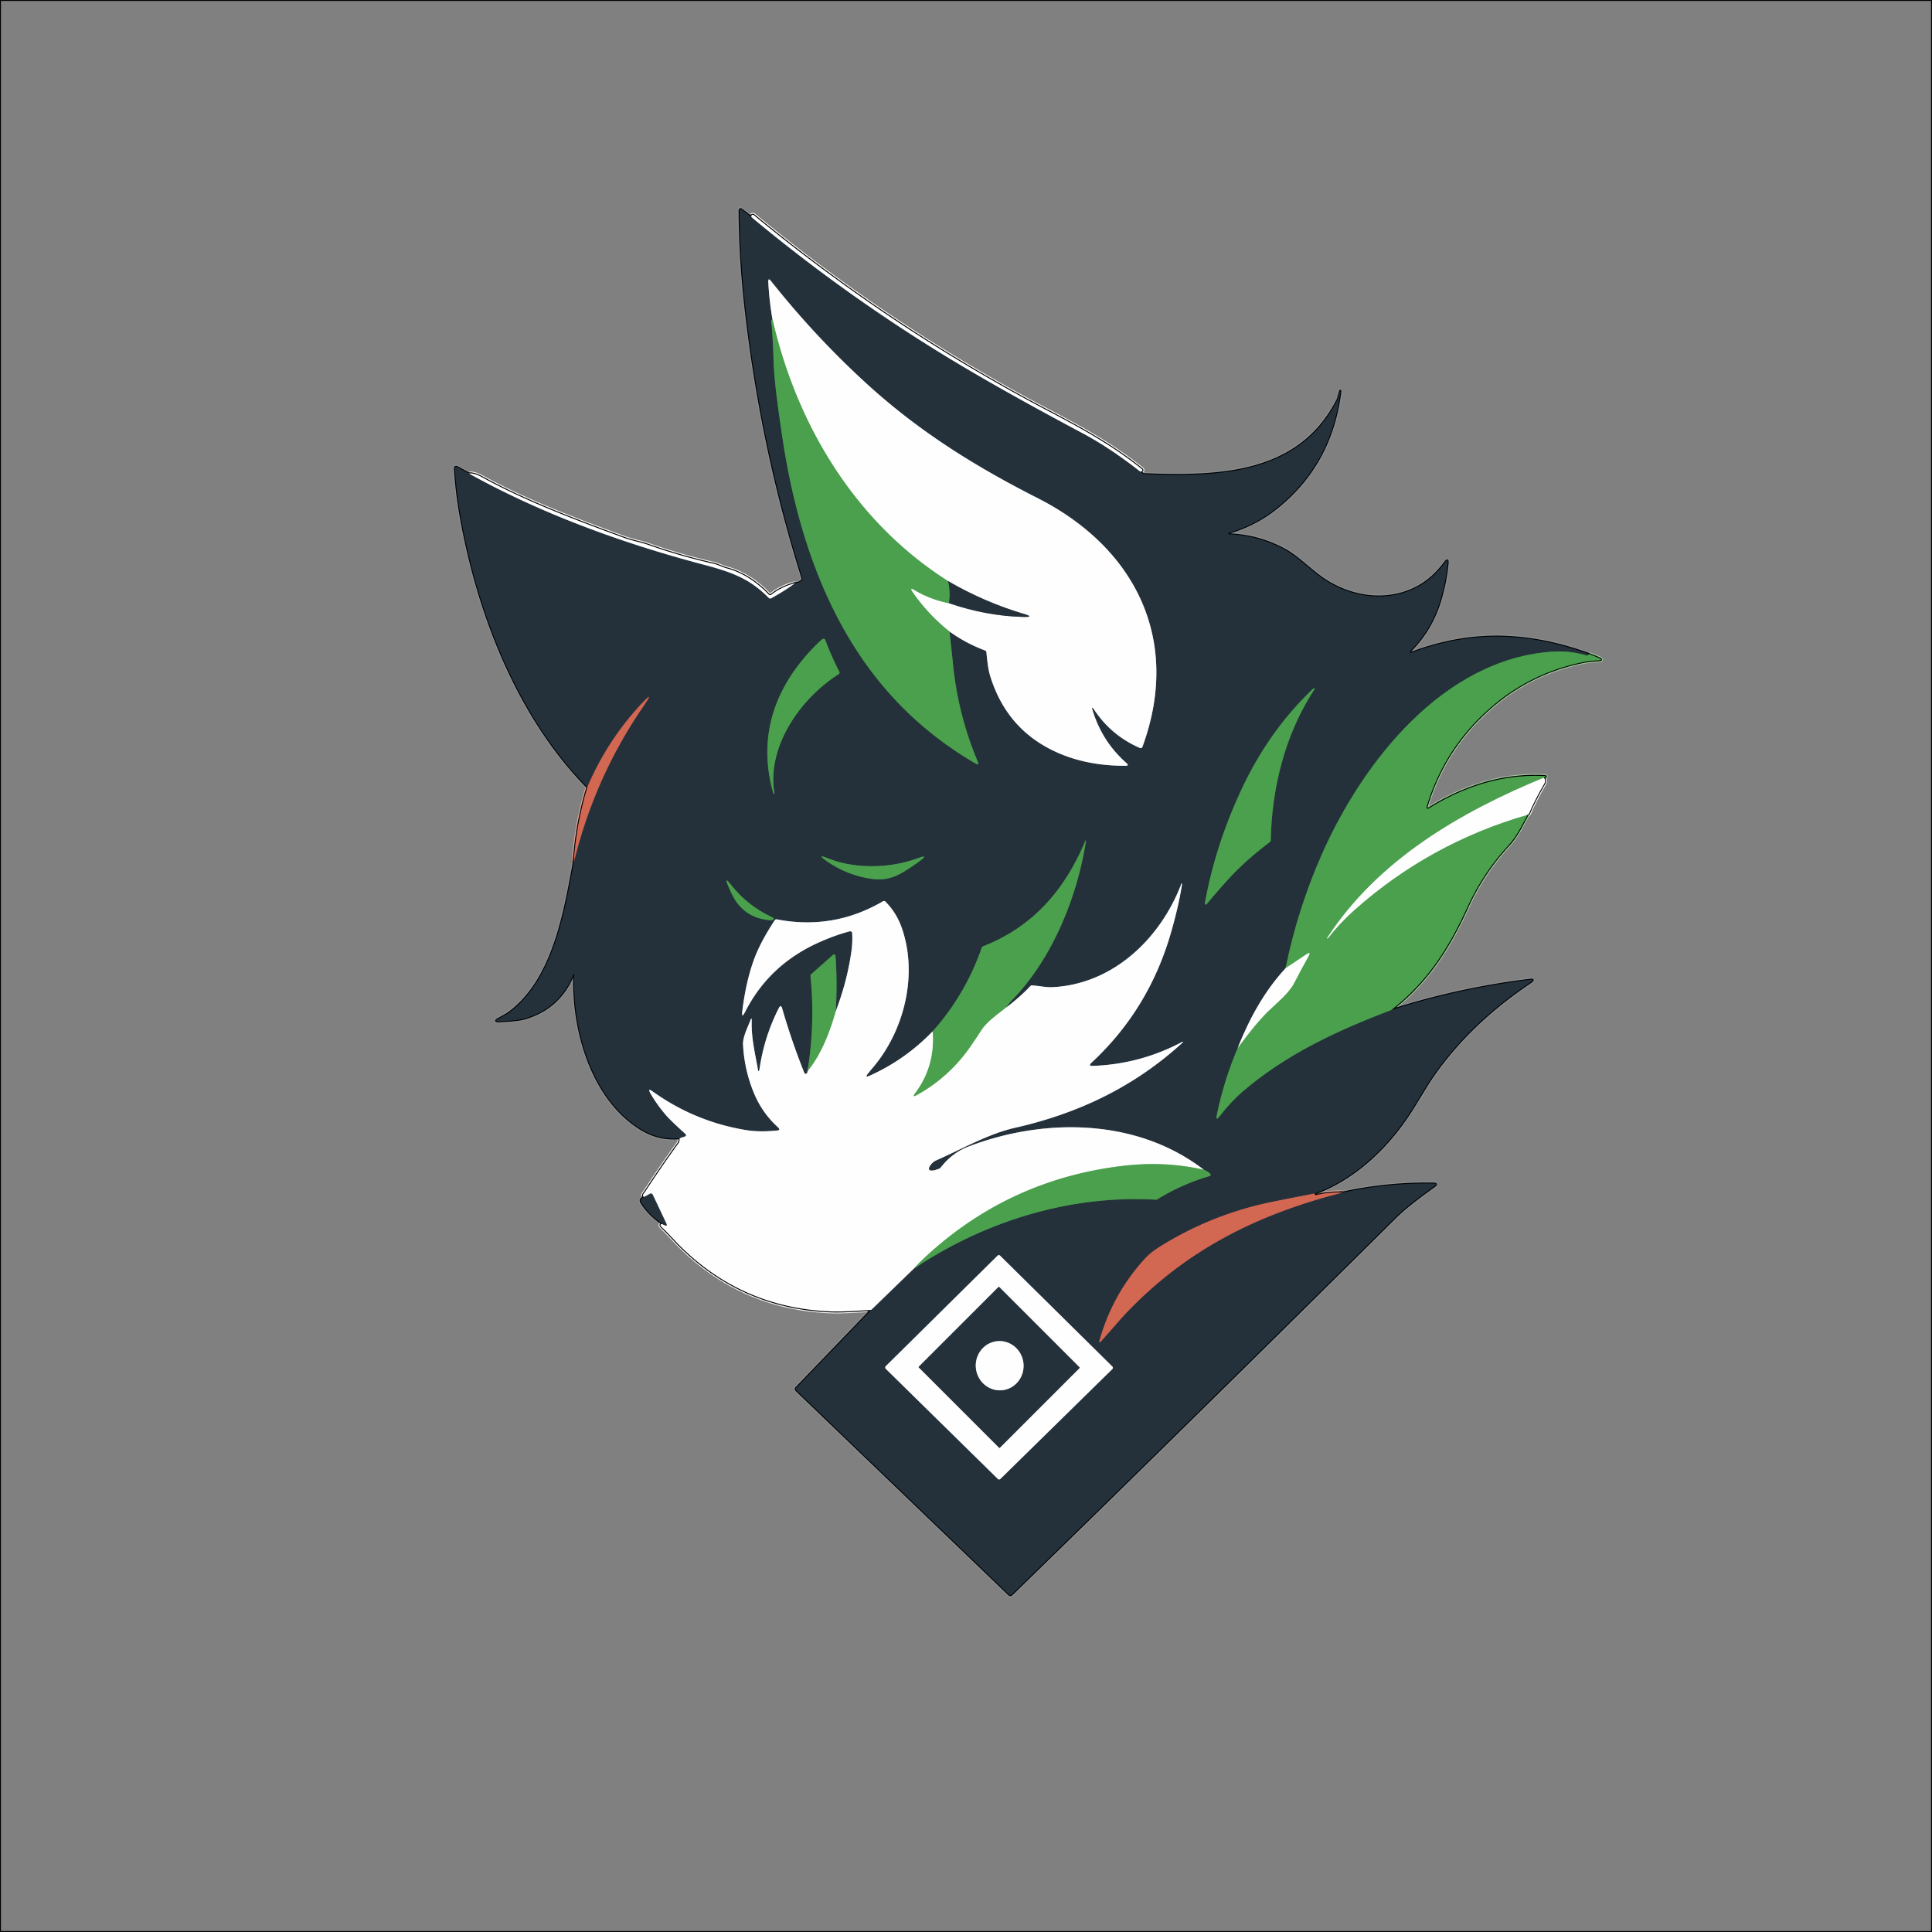 <svg width="1024" height="1024" xmlns="http://www.w3.org/2000/svg" version="1.1">

    <rect width="100%" height="100%" fill="#808080" stroke="none"/>

    <g>
        <title>Layer 1</title>
        <g id="svg_1" fill="none" stroke-width="2">
            <path id="svg_2"
                  d="m421.49,309.06q-7.44,1.95 -12.69,6.15a1.01,1 48.9 0 1 -1.36,-0.1c-5.93,-6.33 -13.7,-11.63 -22.08,-13.84c-2.47,-0.65 -4.81,-1.96 -7.13,-2.49c-11.63,-2.63 -22.88,-5.85 -34.12,-9.82c-4.41,-1.55 -8.98,-2.32 -13.41,-3.94c-25.55,-9.37 -51.87,-19.24 -75.64,-32.31q-3.65,-2.01 -6.58,-1.79"
                  vector-effect="non-scaling-stroke" stroke="#f6f5f3"/>
            <path id="svg_3"
                  d="m248.48,250.92l-5.92,-3.24q-1.59,-0.87 -1.47,0.95q0.82,12.43 2.95,24.54c9.1,51.6 30.18,106.34 67.25,144.08"
                  vector-effect="non-scaling-stroke" stroke="#898e91"/>
            <path id="svg_4" d="m311.29,417.25q-5.97,19.7 -7.25,40.25" vector-effect="non-scaling-stroke"
                  stroke="#e0a99d"/>
            <path id="svg_5"
                  d="m304.04,457.5c-5.02,27.1 -11.05,62.32 -34.59,79.44q-0.92,0.67 -5.04,2.9q-3.1,1.68 0.42,1.51q9.68,-0.49 12.87,-1.39q18.83,-5.33 26.2,-23.41c0.07,-0.17 0.48,-0.58 0.46,-0.08c-1.09,29.17 9.22,66.02 35.54,82.1q9.41,5.74 20.35,4.72"
                  vector-effect="non-scaling-stroke" stroke="#898e91"/>
            <path id="svg_6"
                  d="m360.25,603.29l-0.21,1.81q-0.03,0.27 -0.18,0.48q-9.35,12.87 -18.03,26.2c-0.59,0.92 -1.69,1.51 -0.54,2.72"
                  vector-effect="non-scaling-stroke" stroke="#f6f5f3"/>
            <path id="svg_7" d="m341.29,634.5q-2.41,1.1 -1.48,2.69q3.55,6.06 11.19,11.52"
                  vector-effect="non-scaling-stroke" stroke="#898e91"/>
            <path id="svg_8"
                  d="m351,648.71q-1.69,0.32 -0.44,1.51c3.81,3.63 7.12,7.45 9.89,10.19q32.73,32.5 78.97,34.64c7,0.33 14.87,-0.34 22.33,-0.76"
                  vector-effect="non-scaling-stroke" stroke="#f6f5f3"/>
            <path id="svg_9"
                  d="m461.75,694.29l-39.7,41.24a0.99,0.99 0 0 0 0.03,1.41l112.75,108.25a1,1 0 0 0 1.39,-0.01c68.16,-66.35 136.05,-133.18 203.71,-200.25q6.08,-6.02 20.32,-16.19q1.98,-1.41 -0.45,-1.45q-24.33,-0.4 -48.05,4.75"
                  vector-effect="non-scaling-stroke" stroke="#898e91"/>
            <path id="svg_10"
                  d="m711.75,632.04q-7.23,-0.35 -14.25,1.4a0.52,0.51 62.5 0 1 -0.52,-0.17q-0.28,-0.34 0.02,-0.73"
                  vector-effect="non-scaling-stroke" stroke="#e0a99d"/>
            <path id="svg_11"
                  d="m697,632.54c21.1,-7.81 38.34,-24.31 50.37,-42.9c4.14,-6.39 8.31,-13.82 12.11,-19.31c13.98,-20.15 31.93,-36.46 52.27,-50.05q0.15,-0.11 0.25,-0.21q0.93,-1.02 -0.44,-0.86q-37.74,4.51 -74.04,16.07"
                  vector-effect="non-scaling-stroke" stroke="#898e91"/>
            <path id="svg_12"
                  d="m737.52,535.28c19.47,-15.24 30.57,-33.26 40.27,-54.51q8.39,-18.38 21.79,-32.79c4.43,-4.76 7.08,-10.62 10.17,-16.19"
                  vector-effect="non-scaling-stroke" stroke="#9cc69a"/>
            <path id="svg_13"
                  d="m809.75,431.79q0.41,0.02 0.59,-0.4q3.35,-7.79 8.29,-16.22c0.62,-1.06 0.4,-2.13 -0.38,-2.96"
                  vector-effect="non-scaling-stroke" stroke="#f6f5f3"/>
            <path id="svg_14"
                  d="m818.25,412.21q0.19,-0.06 0.36,-0.14q1.51,-0.7 -0.15,-0.78q-19.08,-0.87 -37.08,5.49q-12.55,4.43 -23.57,11.36q-2.27,1.43 -1.49,-1.14q9.4,-30.71 33.62,-51.84q21.11,-18.43 48.61,-24.11q4.1,-0.85 8.08,-0.97q3.78,-0.12 0.28,-1.55l-4.91,-1.99"
                  vector-effect="non-scaling-stroke" stroke="#9cc69a"/>
            <path id="svg_15"
                  d="m842,346.54q-22.55,-8.1 -43.51,-9.03q-24.65,-1.08 -49.36,8.05q-3.26,1.21 -0.85,-1.31q10.81,-11.25 15.29,-26.49q2.77,-9.39 3.72,-19.14q0.29,-2.93 -1.44,-0.55q-10.54,14.51 -27.47,17.41c-12.1,2.08 -24.63,-0.97 -35.09,-7.44c-8.07,-4.99 -14.44,-12.42 -22.52,-16.82q-13.05,-7.12 -28.02,-7.96q-3.54,-0.2 -0.16,-1.25q12.73,-3.97 22.87,-11.82q28.19,-21.83 34.27,-57.71q1.72,-10.16 -0.58,-1.33q-0.1,0.39 -0.27,0.73c-20.35,40.16 -63.48,40.87 -102.52,39.43a1.07,1.03 -23.1 0 1 -0.6,-0.23l-1.26,-1.04"
                  vector-effect="non-scaling-stroke" stroke="#898e91"/>
            <path id="svg_16"
                  d="m604.5,250.04q1.77,-0.59 0.54,-1.57c-14.27,-11.38 -28.43,-19.62 -48.95,-30.38c-55.24,-28.95 -107.72,-63.77 -156.56,-104.09a0.79,0.78 49.9 0 0 -0.89,-0.08q-0.54,0.29 -0.43,1.08"
                  vector-effect="non-scaling-stroke" stroke="#f6f5f3"/>
            <path id="svg_17"
                  d="m398.21,115l-4.97,-3.8q-1.29,-0.99 -1.28,0.64q0.14,25.93 3.49,54.47q8.48,72.38 29.88,140.17a1,1 0 0 1 -0.22,0.99q-1.49,1.58 -3.62,1.59"
                  vector-effect="non-scaling-stroke" stroke="#898e91"/>
            <path id="svg_18" d="m398.21,115q50.69,42.22 107.19,76.29q27.07,16.32 68.29,38.26q14.56,7.74 30.81,20.49"
                  vector-effect="non-scaling-stroke" stroke="#91989d"/>
            <path id="svg_19"
                  d="m842,346.54c0,0.73 -0.38,1.1 -1.14,0.87q-8.82,-2.65 -18.05,-2.03c-57.66,3.85 -100.44,58.3 -122.08,107.15q-12.96,29.25 -19.33,60.65"
                  vector-effect="non-scaling-stroke" stroke="#376944"/>
            <path id="svg_20" d="m681.4,513.18c-11.1,11.95 -19.2,26.64 -25.33,42.16" vector-effect="non-scaling-stroke"
                  stroke="#91989d"/>
            <path id="svg_21"
                  d="m656.07,555.34q-7.37,17.27 -11.15,35.73q-0.68,3.32 1.42,0.65q6.29,-8.02 12.11,-13.03c23.08,-19.84 50.26,-32.5 79.07,-43.41"
                  vector-effect="non-scaling-stroke" stroke="#376944"/>
            <path id="svg_22"
                  d="m697,632.54q-11.01,2.12 -21.96,4.31q-32.8,6.58 -60.9,24.29q-4.41,2.78 -7.69,6.4q-16.93,18.71 -23.79,43.29q-0.04,0.13 -0.01,0.24q0.04,0.15 0.12,0.25a0.26,0.25 -41.3 0 0 0.4,0.02c4.57,-4.95 9.43,-10.85 13.43,-15.08c32.22,-34.02 70.21,-52.77 115.15,-64.22"
                  vector-effect="non-scaling-stroke" stroke="#7b4c47"/>
            <path id="svg_23" d="m461.75,694.29l22.49,-21.81" vector-effect="non-scaling-stroke" stroke="#91989d"/>
            <path id="svg_24"
                  d="m484.24,672.48c37.94,-25.36 82.99,-39.21 128.52,-36.62a0.99,0.95 -58.2 0 0 0.58,-0.15q12.87,-7.96 27.35,-12.24q1.81,-0.53 0.35,-1.73q-1.35,-1.11 -3,-1.74"
                  vector-effect="non-scaling-stroke" stroke="#376944"/>
            <path id="svg_25"
                  d="m638.04,620c-35.4,-27.31 -84.53,-27.71 -124.8,-12.27q-8.65,3.31 -14.81,11.3a1.03,0.97 -80.5 0 1 -0.42,0.32c-9.25,3.64 -5.09,-2.89 -1.96,-4.26c13.65,-6 27.64,-14.11 41.95,-17.35c33.55,-7.59 63.37,-21.79 88.95,-45.3q0.09,-0.08 0.07,-0.21a0.26,0.15 -23.4 0 0 -0.33,-0.04q-22.26,11.84 -47.42,12.76q-2.69,0.1 -0.72,-1.73q30.39,-28.21 42.12,-69.01q4.01,-13.95 5.79,-25.23a0.8,0.76 -56.7 0 0 -0.09,-0.5c-0.38,-0.72 -0.39,0.4 -0.48,0.63c-11.15,28.67 -36.06,52.43 -67.87,54.11c-3.48,0.18 -7.35,-0.7 -11.03,-0.94a0.98,0.96 23.8 0 0 -0.79,0.3q-5.99,6.28 -12.98,11.46"
                  vector-effect="non-scaling-stroke" stroke="#91989d"/>
            <path id="svg_26"
                  d="m533.22,534.04q1.38,-2.12 3.13,-3.92c21.31,-21.81 34.59,-54.51 39.25,-84.49a0.12,0.1 -80.9 0 0 -0.07,-0.12q-0.04,-0.02 -0.09,-0.01a0.32,0.2 -76.7 0 0 -0.19,0.19c-10.83,25.92 -27.76,45.55 -54.29,55.91a1.04,1.03 89.5 0 0 -0.58,0.6q-8.66,24.93 -26.07,44.46"
                  vector-effect="non-scaling-stroke" stroke="#376944"/>
            <path id="svg_27"
                  d="m494.31,546.66q-14.49,14.97 -33.21,23.42q-3.13,1.42 -0.94,-1.24q1.48,-1.79 2.97,-3.58c16.35,-19.6 23.5,-49.18 14.71,-73.79q-2.79,-7.8 -8.59,-13.64a1,1 0 0 0 -1.22,-0.15q-26.26,15.4 -56.35,9.6a1.03,1.01 22 0 0 -1.03,0.43q-7.68,11.69 -11.05,20.94q-4.26,11.75 -6.14,27.12q-0.55,4.51 1.51,0.46q12.82,-25.21 39.75,-37.04q8.61,-3.77 15.7,-5.57a1.01,1.01 0 0 1 1.25,0.92q0.28,4.96 -0.4,9.71q-2.32,16.28 -8.34,31.73"
                  vector-effect="non-scaling-stroke" stroke="#91989d"/>
            <path id="svg_28"
                  d="m442.93,535.98q0.96,-14.53 -0.08,-28.93q-0.15,-2.02 -1.66,-0.67l-11.3,10.03a1.01,0.99 -23.5 0 0 -0.34,0.85q2.58,25.07 -1.55,50.46"
                  vector-effect="non-scaling-stroke" stroke="#376944"/>
            <path id="svg_29"
                  d="m428,567.72q0.05,0.8 -0.45,1.23a0.79,0.79 0 0 1 -1.26,-0.31q-6.69,-16.73 -11.7,-34.07q-0.7,-2.44 -1.85,-0.17q-7.76,15.31 -10.2,32.36q-0.05,0.37 -0.16,0.57q-0.44,0.87 -0.61,-0.1c-1.59,-9.29 -3.78,-17.42 -3.31,-27.04a0.14,0.03 -84.4 0 0 -0.02,-0.13l-0.19,-0.06a0.37,0.22 -70.9 0 0 -0.32,0.27c-1.44,3.92 -4.3,9.21 -4.1,13.38q0.66,13.15 5.65,25.4q4.37,10.71 12.87,18.43q1.66,1.52 -0.58,1.74q-9.18,0.89 -16.03,-0.2q-27.19,-4.36 -49.78,-20.49q-2.96,-2.12 -1.16,1.05q3.38,5.92 8.29,11.59q2.59,2.99 9.98,9.62q1.29,1.16 -0.35,1.7l-2.47,0.8"
                  vector-effect="non-scaling-stroke" stroke="#91989d"/>
            <path id="svg_30" d="m304.04,457.5q10.91,-45.32 37.12,-83.39q6.12,-8.89 -1.24,-1q-18.12,19.41 -28.63,44.14"
                  vector-effect="non-scaling-stroke" stroke="#7b4c47"/>
            <path id="svg_31"
                  d="m248.48,250.92c38.45,21.36 81.32,36.95 124.27,48.3c15.39,4.06 24.65,7.49 34.75,17.72a1,0.98 -36.4 0 0 1.18,0.17q6.46,-3.48 12.81,-8.05"
                  vector-effect="non-scaling-stroke" stroke="#91989d"/>
            <path id="svg_32"
                  d="m818.25,412.21c-44.51,18.36 -87.95,43.7 -114.72,84.79q-0.42,0.64 0.15,0.35q0.16,-0.08 0.35,-0.33c3.77,-4.88 8.8,-10.25 13.73,-14.63q40.08,-35.67 91.99,-50.6"
                  vector-effect="non-scaling-stroke" stroke="#a4cfa5"/>
            <path id="svg_33"
                  d="m656.07,555.34q9.38,-12.82 15.99,-19.29c4.54,-4.44 11.02,-9.52 13.92,-15.16q3.62,-7.03 7.5,-13.97q1.63,-2.9 -1.14,-1.05l-10.94,7.31"
                  vector-effect="non-scaling-stroke" stroke="#a4cfa5"/>
            <path id="svg_34" d="m638.04,620q-20.35,-4.64 -42.13,-2.15q-57.1,6.52 -100.06,43.54q-7.25,6.25 -11.61,11.09"
                  vector-effect="non-scaling-stroke" stroke="#a4cfa5"/>
            <path id="svg_35"
                  d="m351,648.71l0.9,0.5q2.18,1.22 1.11,-1.04l-7.08,-15a1.01,1 62.8 0 0 -1.39,-0.45l-3.25,1.78"
                  vector-effect="non-scaling-stroke" stroke="#91989d"/>
            <path id="svg_36" d="m428,567.72c7.29,-8.74 12.04,-21.31 14.93,-31.74" vector-effect="non-scaling-stroke"
                  stroke="#a4cfa5"/>
            <path id="svg_37"
                  d="m533.22,534.04c-4.38,3.65 -9.85,7.17 -13,11.98q-2.61,4 -5.3,7.95q-11.29,16.62 -28.73,26.37q-3.27,1.82 -1.03,-1.18q10.56,-14.18 9.15,-32.5"
                  vector-effect="non-scaling-stroke" stroke="#a4cfa5"/>
            <path id="svg_38"
                  d="m409.29,168.5q0.1,0.68 -0.27,1.11a0.78,0.77 -27.1 0 0 -0.19,0.58q0.91,10.64 1.18,21.31q0.29,11.66 4.85,41.57c5.86,38.46 17.24,77.24 38.28,110.27q24.54,38.5 63.93,61.33q2.06,1.19 1.14,-1.01q-10.42,-24.78 -13.11,-51.68q-0.86,-8.64 -1.85,-17.27"
                  vector-effect="non-scaling-stroke" stroke="#376944"/>
            <path id="svg_39"
                  d="m503.25,334.71q8.75,6.3 18.91,10.07a1.01,0.99 -83.4 0 1 0.65,0.83c0.45,4.36 0.83,8.91 2.11,12.99q9.02,28.84 36.17,40.56q15.76,6.8 35.44,6.71q2.11,-0.01 0.53,-1.4q-13.18,-11.63 -18.19,-28.71q-0.31,-1.06 0.52,-0.35q0.11,0.09 0.2,0.24q9.15,14.07 24.57,20.78a1,0.99 21.8 0 0 1.34,-0.57c20.85,-56.72 -3.84,-105.62 -55.52,-131.83c-33.46,-16.97 -63.44,-35.65 -91.54,-61.48q-26.94,-24.76 -49.79,-53.58q-1.56,-1.96 -1.43,0.54q0.48,9.3 2.07,18.99"
                  vector-effect="non-scaling-stroke" stroke="#91989d"/>
            <path id="svg_40" d="m503.25,334.71q-11.27,-8.96 -19.46,-20.74q-2.12,-3.04 1.06,-1.15q8.3,4.95 18.15,6.89"
                  vector-effect="non-scaling-stroke" stroke="#a4cfa5"/>
            <path id="svg_41" d="m503,319.71q19.89,6.83 39.56,7.28q5.97,0.14 0.25,-1.56q-21.16,-6.3 -40.27,-17.43"
                  vector-effect="non-scaling-stroke" stroke="#91989d"/>
            <path id="svg_42" d="m502.54,308c-49.31,-31.2 -80.52,-83.03 -93.25,-139.5"
                  vector-effect="non-scaling-stroke" stroke="#a4cfa5"/>
            <path id="svg_43" d="m502.54,308q1.37,5.8 0.46,11.71" vector-effect="non-scaling-stroke" stroke="#376944"/>
            <path id="svg_44"
                  d="m432.94,341.44c-21.96,21.72 -31.76,48.41 -23.09,78.97c0.1,0.36 0.71,0.62 0.59,-0.12c-4.06,-24.81 13.97,-50.23 34.05,-62.94a1,1 0 0 0 0.35,-1.3q-4.18,-8.22 -7.43,-16.84a1,0.99 60.2 0 0 -1.56,-0.43q-1.17,0.94 -2.91,2.66"
                  vector-effect="non-scaling-stroke" stroke="#376944"/>
            <path id="svg_45"
                  d="m653.56,463.31q8.16,-8.49 19.55,-17.05a1.03,1 -18.8 0 0 0.4,-0.78c0.58,-27.98 7.61,-56.23 23.01,-79.83q0.94,-1.44 -0.55,-0.58q-0.12,0.07 -0.23,0.18q-22.74,21.76 -36.94,51.54q-14.3,30.01 -20.02,61q-0.55,2.99 1.4,0.66q7.92,-9.46 13.38,-15.14"
                  vector-effect="non-scaling-stroke" stroke="#376944"/>
            <path id="svg_46"
                  d="m437.95,456.26q10.95,7.78 24.52,9.63q8.11,1.1 15.6,-3.29q5.53,-3.25 9.84,-6.57q4.15,-3.2 -0.77,-1.38q-14.32,5.29 -29.81,4.3q-9.96,-0.63 -18.62,-4.08q-6.2,-2.47 -0.76,1.39"
                  vector-effect="non-scaling-stroke" stroke="#376944"/>
            <path id="svg_47"
                  d="m387.48,473.03c4.14,9.05 10.94,14.04 21.04,14.72c1.13,0.08 2.51,-0.76 0.68,-1.61q-13.12,-6.12 -21.84,-17.29q-3.75,-4.8 -1.37,0.8q0.67,1.57 1.49,3.38"
                  vector-effect="non-scaling-stroke" stroke="#376944"/>
            <path id="svg_48"
                  d="m530.07,665.53a0.95,0.95 0 0 0 -1.34,0l-59.26,58.59a0.95,0.95 0 0 0 0,1.36l59.41,58.38a0.95,0.95 0 0 0 1.34,0l59.33,-58.22a0.95,0.95 0 0 0 0,-1.36l-59.48,-58.75"
                  vector-effect="non-scaling-stroke" stroke="#91989d"/>
            <path id="svg_49"
                  d="m529.601,682.151a0.27,0.27 0 0 0 -0.382,0l-42.228,42.228a0.27,0.27 0 0 0 0,0.382l42.568,42.568a0.27,0.27 0 0 0 0.382,0l42.228,-42.228a0.27,0.27 0 0 0 0,-0.382l-42.568,-42.568"
                  vector-effect="non-scaling-stroke" stroke="#91989d"/>
            <path id="svg_50"
                  d="m531.396,736.818a13.06,12.67 83.2 0 0 11.034,-14.468a13.06,12.67 83.2 0 0 -14.127,-11.468a13.06,12.67 83.2 0 0 -11.034,14.468a13.06,12.67 83.2 0 0 14.127,11.468"
                  vector-effect="non-scaling-stroke" stroke="#91989d"/>
        </g>
        <path stroke="null" id="svg_51"
              d="m0,0l1024,0l0,1024l-1024,0l0,-1024zm421.49,309.06q-7.44,1.95 -12.69,6.15a1.01,1 48.9 0 1 -1.36,-0.1c-5.93,-6.33 -13.7,-11.63 -22.08,-13.84c-2.47,-0.65 -4.81,-1.96 -7.13,-2.49c-11.63,-2.63 -22.88,-5.85 -34.12,-9.82c-4.41,-1.55 -8.98,-2.32 -13.41,-3.94c-25.55,-9.37 -51.87,-19.24 -75.64,-32.31q-3.65,-2.01 -6.58,-1.79l-5.92,-3.24q-1.59,-0.87 -1.47,0.95q0.82,12.43 2.95,24.54c9.1,51.6 30.18,106.34 67.25,144.08q-5.97,19.7 -7.25,40.25c-5.02,27.1 -11.05,62.32 -34.59,79.44q-0.92,0.67 -5.04,2.9q-3.1,1.68 0.42,1.51q9.68,-0.49 12.87,-1.39q18.83,-5.33 26.2,-23.41c0.07,-0.17 0.48,-0.58 0.46,-0.08c-1.09,29.17 9.22,66.02 35.54,82.1q9.41,5.74 20.35,4.72l-0.21,1.81q-0.03,0.27 -0.18,0.48q-9.35,12.87 -18.03,26.2c-0.59,0.92 -1.69,1.51 -0.54,2.72q-2.41,1.1 -1.48,2.69q3.55,6.06 11.19,11.52q-1.69,0.32 -0.44,1.51c3.81,3.63 7.12,7.45 9.89,10.19q32.73,32.5 78.97,34.64c7,0.33 14.87,-0.34 22.33,-0.76l-39.7,41.24a0.99,0.99 0 0 0 0.03,1.41l112.75,108.25a1,1 0 0 0 1.39,-0.01c68.16,-66.35 136.05,-133.18 203.71,-200.25q6.08,-6.02 20.32,-16.19q1.98,-1.41 -0.45,-1.45q-24.33,-0.4 -48.05,4.75q-7.23,-0.35 -14.25,1.4a0.52,0.51 62.5 0 1 -0.52,-0.17q-0.28,-0.34 0.02,-0.73c21.1,-7.81 38.34,-24.31 50.37,-42.9c4.14,-6.39 8.31,-13.82 12.11,-19.31c13.98,-20.15 31.93,-36.46 52.27,-50.05q0.15,-0.11 0.25,-0.21q0.93,-1.02 -0.44,-0.86q-37.74,4.51 -74.04,16.07c19.47,-15.24 30.57,-33.26 40.27,-54.51q8.39,-18.38 21.79,-32.79c4.43,-4.76 7.08,-10.62 10.17,-16.19q0.41,0.02 0.59,-0.4q3.35,-7.79 8.29,-16.22c0.62,-1.06 0.4,-2.13 -0.38,-2.96q0.19,-0.06 0.36,-0.14q1.51,-0.7 -0.15,-0.78q-19.08,-0.87 -37.08,5.49q-12.55,4.43 -23.57,11.36q-2.27,1.43 -1.49,-1.14q9.4,-30.71 33.62,-51.84q21.11,-18.43 48.61,-24.11q4.1,-0.85 8.08,-0.97q3.78,-0.12 0.28,-1.55l-4.91,-1.99q-22.55,-8.1 -43.51,-9.03q-24.65,-1.08 -49.36,8.05q-3.26,1.21 -0.85,-1.31q10.81,-11.25 15.29,-26.49q2.77,-9.39 3.72,-19.14q0.29,-2.93 -1.44,-0.55q-10.54,14.51 -27.47,17.41c-12.1,2.08 -24.63,-0.97 -35.09,-7.44c-8.07,-4.99 -14.44,-12.42 -22.52,-16.82q-13.05,-7.12 -28.02,-7.96q-3.54,-0.2 -0.16,-1.25q12.73,-3.97 22.87,-11.82q28.19,-21.83 34.27,-57.71q1.72,-10.16 -0.58,-1.33q-0.1,0.39 -0.27,0.73c-20.35,40.16 -63.48,40.87 -102.52,39.43a1.07,1.03 -23.1 0 1 -0.6,-0.23l-1.26,-1.04q1.77,-0.59 0.54,-1.57c-14.27,-11.38 -28.43,-19.62 -48.95,-30.38c-55.24,-28.95 -107.72,-63.77 -156.56,-104.09a0.79,0.78 49.9 0 0 -0.89,-0.08q-0.54,0.29 -0.43,1.08l-4.97,-3.8q-1.29,-0.99 -1.28,0.64q0.14,25.93 3.49,54.47q8.48,72.38 29.88,140.17a1,1 0 0 1 -0.22,0.99q-1.49,1.58 -3.62,1.59z"
              fill="#f3f3f3" fill-opacity="0"/>
        <path id="svg_52"
              d="m398.21,115q50.69,42.22 107.19,76.29q27.07,16.32 68.29,38.26q14.56,7.74 30.81,20.49l1.26,1.04a1.07,1.03 -23.1 0 0 0.6,0.23c39.04,1.44 82.17,0.73 102.52,-39.43q0.17,-0.34 0.27,-0.73q2.3,-8.83 0.58,1.33q-6.08,35.88 -34.27,57.71q-10.14,7.85 -22.87,11.82q-3.38,1.05 0.16,1.25q14.97,0.84 28.02,7.96c8.08,4.4 14.45,11.83 22.52,16.82c10.46,6.47 22.99,9.52 35.09,7.44q16.93,-2.9 27.47,-17.41q1.73,-2.38 1.44,0.55q-0.95,9.75 -3.72,19.14q-4.48,15.24 -15.29,26.49q-2.41,2.52 0.85,1.31q24.71,-9.13 49.36,-8.05q20.96,0.93 43.51,9.03c0,0.73 -0.38,1.1 -1.14,0.87q-8.82,-2.65 -18.05,-2.03c-57.66,3.85 -100.44,58.3 -122.08,107.15q-12.96,29.25 -19.33,60.65c-11.1,11.95 -19.2,26.64 -25.33,42.16q-7.37,17.27 -11.15,35.73q-0.68,3.32 1.42,0.65q6.29,-8.02 12.11,-13.03c23.08,-19.84 50.26,-32.5 79.07,-43.41q36.3,-11.56 74.04,-16.07q1.37,-0.16 0.44,0.86q-0.1,0.1 -0.25,0.21c-20.34,13.59 -38.29,29.9 -52.27,50.05c-3.8,5.49 -7.97,12.92 -12.11,19.31c-12.03,18.59 -29.27,35.09 -50.37,42.9q-11.01,2.12 -21.96,4.31q-32.8,6.58 -60.9,24.29q-4.41,2.78 -7.69,6.4q-16.93,18.71 -23.79,43.29q-0.04,0.13 -0.01,0.24q0.04,0.15 0.12,0.25a0.26,0.25 -41.3 0 0 0.4,0.02c4.57,-4.95 9.43,-10.85 13.43,-15.08c32.22,-34.02 70.21,-52.77 115.15,-64.22q23.72,-5.15 48.05,-4.75q2.43,0.04 0.45,1.45q-14.24,10.17 -20.32,16.19c-67.66,67.07 -135.55,133.9 -203.71,200.25a1,1 0 0 1 -1.39,0.01l-112.75,-108.25a0.99,0.99 0 0 1 -0.03,-1.41l39.7,-41.24l22.49,-21.81c37.94,-25.36 82.99,-39.21 128.52,-36.62a0.99,0.95 -58.2 0 0 0.58,-0.15q12.87,-7.96 27.35,-12.24q1.81,-0.53 0.35,-1.73q-1.35,-1.11 -3,-1.74c-35.4,-27.31 -84.53,-27.71 -124.8,-12.27q-8.65,3.31 -14.81,11.3a1.03,0.97 -80.5 0 1 -0.42,0.32c-9.25,3.64 -5.09,-2.89 -1.96,-4.26c13.65,-6 27.64,-14.11 41.95,-17.35c33.55,-7.59 63.37,-21.79 88.95,-45.3q0.09,-0.08 0.07,-0.21a0.26,0.15 -23.4 0 0 -0.33,-0.04q-22.26,11.84 -47.42,12.76q-2.69,0.1 -0.72,-1.73q30.39,-28.21 42.12,-69.01q4.01,-13.95 5.79,-25.23a0.8,0.76 -56.7 0 0 -0.09,-0.5c-0.38,-0.72 -0.39,0.4 -0.48,0.63c-11.15,28.67 -36.06,52.43 -67.87,54.11c-3.48,0.18 -7.35,-0.7 -11.03,-0.94a0.98,0.96 23.8 0 0 -0.79,0.3q-5.99,6.28 -12.98,11.46q1.38,-2.12 3.13,-3.92c21.31,-21.81 34.59,-54.51 39.25,-84.49a0.12,0.1 -80.9 0 0 -0.07,-0.12q-0.04,-0.02 -0.09,-0.01a0.32,0.2 -76.7 0 0 -0.19,0.19c-10.83,25.92 -27.76,45.55 -54.29,55.91a1.04,1.03 89.5 0 0 -0.58,0.6q-8.66,24.93 -26.07,44.46q-14.49,14.97 -33.21,23.42q-3.13,1.42 -0.94,-1.24q1.48,-1.79 2.97,-3.58c16.35,-19.6 23.5,-49.18 14.71,-73.79q-2.79,-7.8 -8.59,-13.64a1,1 0 0 0 -1.22,-0.15q-26.26,15.4 -56.35,9.6a1.03,1.01 22 0 0 -1.03,0.43q-7.68,11.69 -11.05,20.94q-4.26,11.75 -6.14,27.12q-0.55,4.51 1.51,0.46q12.82,-25.21 39.75,-37.04q8.61,-3.77 15.7,-5.57a1.01,1.01 0 0 1 1.25,0.92q0.28,4.96 -0.4,9.71q-2.32,16.28 -8.34,31.73q0.96,-14.53 -0.08,-28.93q-0.15,-2.02 -1.66,-0.67l-11.3,10.03a1.01,0.99 -23.5 0 0 -0.34,0.85q2.58,25.07 -1.55,50.46q0.05,0.8 -0.45,1.23a0.79,0.79 0 0 1 -1.26,-0.31q-6.69,-16.73 -11.7,-34.07q-0.7,-2.44 -1.85,-0.17q-7.76,15.31 -10.2,32.36q-0.05,0.37 -0.16,0.57q-0.44,0.87 -0.61,-0.1c-1.59,-9.29 -3.78,-17.42 -3.31,-27.04a0.14,0.03 -84.4 0 0 -0.02,-0.13l-0.19,-0.06a0.37,0.22 -70.9 0 0 -0.32,0.27c-1.44,3.92 -4.3,9.21 -4.1,13.38q0.66,13.15 5.65,25.4q4.37,10.71 12.87,18.43q1.66,1.52 -0.58,1.74q-9.18,0.89 -16.03,-0.2q-27.19,-4.36 -49.78,-20.49q-2.96,-2.12 -1.16,1.05q3.38,5.92 8.29,11.59q2.59,2.99 9.98,9.62q1.29,1.16 -0.35,1.7l-2.47,0.8q-10.94,1.02 -20.35,-4.72c-26.32,-16.08 -36.63,-52.93 -35.54,-82.1c0.02,-0.5 -0.39,-0.09 -0.46,0.08q-7.37,18.08 -26.2,23.41q-3.19,0.9 -12.87,1.39q-3.52,0.17 -0.42,-1.51q4.12,-2.23 5.04,-2.9c23.54,-17.12 29.57,-52.34 34.59,-79.44q10.91,-45.32 37.12,-83.39q6.12,-8.89 -1.24,-1q-18.12,19.41 -28.63,44.14c-37.07,-37.74 -58.15,-92.48 -67.25,-144.08q-2.13,-12.11 -2.95,-24.54q-0.12,-1.82 1.47,-0.95l5.92,3.24c38.45,21.36 81.32,36.95 124.27,48.3c15.39,4.06 24.65,7.49 34.75,17.72a1,0.98 -36.4 0 0 1.18,0.17q6.46,-3.48 12.81,-8.05q2.13,-0.01 3.62,-1.59a1,1 0 0 0 0.22,-0.99q-21.4,-67.79 -29.88,-140.17q-3.35,-28.54 -3.49,-54.47q-0.01,-1.63 1.28,-0.64l4.97,3.8zm11.08,53.5q0.1,0.68 -0.27,1.11a0.78,0.77 -27.1 0 0 -0.19,0.58q0.91,10.64 1.18,21.31q0.29,11.66 4.85,41.57c5.86,38.46 17.24,77.24 38.28,110.27q24.54,38.5 63.93,61.33q2.06,1.19 1.14,-1.01q-10.42,-24.78 -13.11,-51.68q-0.86,-8.64 -1.85,-17.27q8.75,6.3 18.91,10.07a1.01,0.99 -83.4 0 1 0.65,0.83c0.45,4.36 0.83,8.91 2.11,12.99q9.02,28.84 36.17,40.56q15.76,6.8 35.44,6.71q2.11,-0.01 0.53,-1.4q-13.18,-11.63 -18.19,-28.71q-0.31,-1.06 0.52,-0.35q0.11,0.09 0.2,0.24q9.15,14.07 24.57,20.78a1,0.99 21.8 0 0 1.34,-0.57c20.85,-56.72 -3.84,-105.62 -55.52,-131.83c-33.46,-16.97 -63.44,-35.65 -91.54,-61.48q-26.94,-24.76 -49.79,-53.58q-1.56,-1.96 -1.43,0.54q0.48,9.3 2.07,18.99zm23.65,172.94c-21.96,21.72 -31.76,48.41 -23.09,78.97c0.1,0.36 0.71,0.62 0.59,-0.12c-4.06,-24.81 13.97,-50.23 34.05,-62.94a1,1 0 0 0 0.35,-1.3q-4.18,-8.22 -7.43,-16.84a1,0.99 60.2 0 0 -1.56,-0.43q-1.17,0.94 -2.91,2.66zm220.62,121.87q8.16,-8.49 19.55,-17.05a1.03,1 -18.8 0 0 0.4,-0.78c0.58,-27.98 7.61,-56.23 23.01,-79.83q0.94,-1.44 -0.55,-0.58q-0.12,0.07 -0.23,0.18q-22.74,21.76 -36.94,51.54q-14.3,30.01 -20.02,61q-0.55,2.99 1.4,0.66q7.92,-9.46 13.38,-15.14zm-215.61,-7.05q10.95,7.78 24.52,9.63q8.11,1.1 15.6,-3.29q5.53,-3.25 9.84,-6.57q4.15,-3.2 -0.77,-1.38q-14.32,5.29 -29.81,4.3q-9.96,-0.63 -18.62,-4.08q-6.2,-2.47 -0.76,1.39zm-50.47,16.77c4.14,9.05 10.94,14.04 21.04,14.72c1.13,0.08 2.51,-0.76 0.68,-1.61q-13.12,-6.12 -21.84,-17.29q-3.75,-4.8 -1.37,0.8q0.67,1.57 1.49,3.38zm142.59,192.5a0.95,0.95 0 0 0 -1.34,0l-59.26,58.59a0.95,0.95 0 0 0 0,1.36l59.41,58.38a0.95,0.95 0 0 0 1.34,0l59.33,-58.22a0.95,0.95 0 0 0 0,-1.36l-59.48,-58.75z"
              fill="#24313b"/>
        <path id="svg_53"
              d="m604.5,250.04q-16.25,-12.75 -30.81,-20.49q-41.22,-21.94 -68.29,-38.26q-56.5,-34.07 -107.19,-76.29q-0.11,-0.79 0.43,-1.08a0.79,0.78 49.9 0 1 0.89,0.08c48.84,40.32 101.32,75.14 156.56,104.09c20.52,10.76 34.68,19 48.95,30.38q1.23,0.98 -0.54,1.57z"
              fill="#fefefe"/>
        <path id="svg_54"
              d="m503.25,334.71q-11.27,-8.96 -19.46,-20.74q-2.12,-3.04 1.06,-1.15q8.3,4.95 18.15,6.89q19.89,6.83 39.56,7.28q5.97,0.14 0.25,-1.56q-21.16,-6.3 -40.27,-17.43c-49.31,-31.2 -80.52,-83.03 -93.25,-139.5q-1.59,-9.69 -2.07,-18.99q-0.13,-2.5 1.43,-0.54q22.85,28.82 49.79,53.58c28.1,25.83 58.08,44.51 91.54,61.48c51.68,26.21 76.37,75.11 55.52,131.83a1,0.99 21.8 0 1 -1.34,0.57q-15.42,-6.71 -24.57,-20.78q-0.09,-0.15 -0.2,-0.24q-0.83,-0.71 -0.52,0.35q5.01,17.08 18.19,28.71q1.58,1.39 -0.53,1.4q-19.68,0.09 -35.44,-6.71q-27.15,-11.72 -36.17,-40.56c-1.28,-4.08 -1.66,-8.63 -2.11,-12.99a1.01,0.99 -83.4 0 0 -0.65,-0.83q-10.16,-3.77 -18.91,-10.07z"
              fill="#fefefe"/>
        <path id="svg_55"
              d="m409.29,168.5c12.73,56.47 43.94,108.3 93.25,139.5q1.37,5.8 0.46,11.71q-9.85,-1.94 -18.15,-6.89q-3.18,-1.89 -1.06,1.15q8.19,11.78 19.46,20.74q0.99,8.63 1.85,17.27q2.69,26.9 13.11,51.68q0.92,2.2 -1.14,1.01q-39.39,-22.83 -63.93,-61.33c-21.04,-33.03 -32.42,-71.81 -38.28,-110.27q-4.56,-29.91 -4.85,-41.57q-0.27,-10.67 -1.18,-21.31a0.78,0.77 -27.1 0 1 0.19,-0.58q0.37,-0.43 0.27,-1.11z"
              fill="#4aa04c"/>
        <path id="svg_56"
              d="m421.49,309.06q-6.35,4.57 -12.81,8.05a1,0.98 -36.4 0 1 -1.18,-0.17c-10.1,-10.23 -19.36,-13.66 -34.75,-17.72c-42.95,-11.35 -85.82,-26.94 -124.27,-48.3q2.93,-0.22 6.58,1.79c23.77,13.07 50.09,22.94 75.64,32.31c4.43,1.62 9,2.39 13.41,3.94c11.24,3.97 22.49,7.19 34.12,9.82c2.32,0.53 4.66,1.84 7.13,2.49c8.38,2.21 16.15,7.51 22.08,13.84a1.01,1 48.9 0 0 1.36,0.1q5.25,-4.2 12.69,-6.15z"
              fill="#fefefe"/>
        <path id="svg_57"
              d="m502.54,308q19.11,11.13 40.27,17.43q5.72,1.7 -0.25,1.56q-19.67,-0.45 -39.56,-7.28q0.91,-5.91 -0.46,-11.71z"
              fill="#24313b"/>
        <path id="svg_58"
              d="m432.94,341.44q1.74,-1.72 2.91,-2.66a1,0.99 60.2 0 1 1.56,0.43q3.25,8.62 7.43,16.84a1,1 0 0 1 -0.35,1.3c-20.08,12.71 -38.11,38.13 -34.05,62.94c0.12,0.74 -0.49,0.48 -0.59,0.12c-8.67,-30.56 1.13,-57.25 23.09,-78.97z"
              fill="#4aa04c"/>
        <path id="svg_59"
              d="m842,346.54l4.91,1.99q3.5,1.43 -0.28,1.55q-3.98,0.12 -8.08,0.97q-27.5,5.68 -48.61,24.11q-24.22,21.13 -33.62,51.84q-0.78,2.57 1.49,1.14q11.02,-6.93 23.57,-11.36q18,-6.36 37.08,-5.49q1.66,0.08 0.15,0.78q-0.17,0.08 -0.36,0.14c-44.51,18.36 -87.95,43.7 -114.72,84.79q-0.42,0.64 0.15,0.35q0.16,-0.08 0.35,-0.33c3.77,-4.88 8.8,-10.25 13.73,-14.63q40.08,-35.67 91.99,-50.6c-3.09,5.57 -5.74,11.43 -10.17,16.19q-13.4,14.41 -21.79,32.79c-9.7,21.25 -20.8,39.27 -40.27,54.51c-28.81,10.91 -55.99,23.57 -79.07,43.41q-5.82,5.01 -12.11,13.03q-2.1,2.67 -1.42,-0.65q3.78,-18.46 11.15,-35.73q9.38,-12.82 15.99,-19.29c4.54,-4.44 11.02,-9.52 13.92,-15.16q3.62,-7.03 7.5,-13.97q1.63,-2.9 -1.14,-1.05l-10.94,7.31q6.37,-31.4 19.33,-60.65c21.64,-48.85 64.42,-103.3 122.08,-107.15q9.23,-0.62 18.05,2.03c0.76,0.23 1.14,-0.14 1.14,-0.87z"
              fill="#4aa04c"/>
        <path id="svg_60"
              d="m653.56,463.31q-5.46,5.68 -13.38,15.14q-1.95,2.33 -1.4,-0.66q5.72,-30.99 20.02,-61q14.2,-29.78 36.94,-51.54q0.11,-0.11 0.23,-0.18q1.49,-0.86 0.55,0.58c-15.4,23.6 -22.43,51.85 -23.01,79.83a1.03,1 -18.8 0 1 -0.4,0.78q-11.39,8.56 -19.55,17.05z"
              fill="#4aa04c"/>
        <path id="svg_61"
              d="m304.04,457.5q1.28,-20.55 7.25,-40.25q10.51,-24.73 28.63,-44.14q7.36,-7.89 1.24,1q-26.21,38.07 -37.12,83.39z"
              fill="#d26752"/>
        <path id="svg_62"
              d="m818.25,412.21c0.78,0.83 1,1.9 0.38,2.96q-4.94,8.43 -8.29,16.22q-0.18,0.42 -0.59,0.4q-51.91,14.93 -91.99,50.6c-4.93,4.38 -9.96,9.75 -13.73,14.63q-0.19,0.25 -0.35,0.33q-0.57,0.29 -0.15,-0.35c26.77,-41.09 70.21,-66.43 114.72,-84.79z"
              fill="#fefefe"/>
        <path id="svg_63"
              d="m533.22,534.04c-4.38,3.65 -9.85,7.17 -13,11.98q-2.61,4 -5.3,7.95q-11.29,16.62 -28.73,26.37q-3.27,1.82 -1.03,-1.18q10.56,-14.18 9.15,-32.5q17.41,-19.53 26.07,-44.46a1.04,1.03 89.5 0 1 0.58,-0.6c26.53,-10.36 43.46,-29.99 54.29,-55.91a0.32,0.2 -76.7 0 1 0.19,-0.19q0.05,-0.01 0.09,0.01a0.12,0.1 -80.9 0 1 0.07,0.12c-4.66,29.98 -17.94,62.68 -39.25,84.49q-1.75,1.8 -3.13,3.92z"
              fill="#4aa04c"/>
        <path id="svg_64"
              d="m437.95,456.26q-5.44,-3.86 0.76,-1.39q8.66,3.45 18.62,4.08q15.49,0.99 29.81,-4.3q4.92,-1.82 0.77,1.38q-4.31,3.32 -9.84,6.57q-7.49,4.39 -15.6,3.29q-13.57,-1.85 -24.52,-9.63z"
              fill="#4aa04c"/>
        <path id="svg_65"
              d="m408.52,487.75c-10.1,-0.68 -16.9,-5.67 -21.04,-14.72q-0.82,-1.81 -1.49,-3.38q-2.38,-5.6 1.37,-0.8q8.72,11.17 21.84,17.29c1.83,0.85 0.45,1.69 -0.68,1.61z"
              fill="#4aa04c"/>
        <path id="svg_66"
              d="m638.04,620q-20.35,-4.64 -42.13,-2.15q-57.1,6.52 -100.06,43.54q-7.25,6.25 -11.61,11.09l-22.49,21.81c-7.46,0.42 -15.33,1.09 -22.33,0.76q-46.24,-2.14 -78.97,-34.64c-2.77,-2.74 -6.08,-6.56 -9.89,-10.19q-1.25,-1.19 0.44,-1.51l0.9,0.5q2.18,1.22 1.11,-1.04l-7.08,-15a1.01,1 62.8 0 0 -1.39,-0.45l-3.25,1.78c-1.15,-1.21 -0.05,-1.8 0.54,-2.72q8.68,-13.33 18.03,-26.2q0.15,-0.21 0.18,-0.48l0.21,-1.81l2.47,-0.8q1.64,-0.54 0.35,-1.7q-7.39,-6.63 -9.98,-9.62q-4.91,-5.67 -8.29,-11.59q-1.8,-3.17 1.16,-1.05q22.59,16.13 49.78,20.49q6.85,1.09 16.03,0.2q2.24,-0.22 0.58,-1.74q-8.5,-7.72 -12.87,-18.43q-4.99,-12.25 -5.65,-25.4c-0.2,-4.17 2.66,-9.46 4.1,-13.38a0.37,0.22 -70.9 0 1 0.32,-0.27l0.19,0.06a0.14,0.03 -84.4 0 1 0.02,0.13c-0.47,9.62 1.72,17.75 3.31,27.04q0.17,0.97 0.61,0.1q0.11,-0.2 0.16,-0.57q2.44,-17.05 10.2,-32.36q1.15,-2.27 1.85,0.17q5.01,17.34 11.7,34.07a0.79,0.79 0 0 0 1.26,0.31q0.5,-0.43 0.45,-1.23c7.29,-8.74 12.04,-21.31 14.93,-31.74q6.02,-15.45 8.34,-31.73q0.68,-4.75 0.4,-9.71a1.01,1.01 0 0 0 -1.25,-0.92q-7.09,1.8 -15.7,5.57q-26.93,11.83 -39.75,37.04q-2.06,4.05 -1.51,-0.46q1.88,-15.37 6.14,-27.12q3.37,-9.25 11.05,-20.94a1.03,1.01 22 0 1 1.03,-0.43q30.09,5.8 56.35,-9.6a1,1 0 0 1 1.22,0.15q5.8,5.84 8.59,13.64c8.79,24.61 1.64,54.19 -14.71,73.79q-1.49,1.79 -2.97,3.58q-2.19,2.66 0.94,1.24q18.72,-8.45 33.21,-23.42q1.41,18.32 -9.15,32.5q-2.24,3 1.03,1.18q17.44,-9.75 28.73,-26.37q2.69,-3.95 5.3,-7.95c3.15,-4.81 8.62,-8.33 13,-11.98q6.99,-5.18 12.98,-11.46a0.98,0.96 23.8 0 1 0.79,-0.3c3.68,0.24 7.55,1.12 11.03,0.94c31.81,-1.68 56.72,-25.44 67.87,-54.11c0.09,-0.23 0.1,-1.35 0.48,-0.63a0.8,0.76 -56.7 0 1 0.09,0.5q-1.78,11.28 -5.79,25.23q-11.73,40.8 -42.12,69.01q-1.97,1.83 0.72,1.73q25.16,-0.92 47.42,-12.76a0.26,0.15 -23.4 0 1 0.33,0.04q0.02,0.13 -0.07,0.21c-25.58,23.51 -55.4,37.71 -88.95,45.3c-14.31,3.24 -28.3,11.35 -41.95,17.35c-3.13,1.37 -7.29,7.9 1.96,4.26a1.03,0.97 -80.5 0 0 0.42,-0.32q6.16,-7.99 14.81,-11.3c40.27,-15.44 89.4,-15.04 124.8,12.27z"
              fill="#fefefe"/>
        <path id="svg_67"
              d="m656.07,555.34c6.13,-15.52 14.23,-30.21 25.33,-42.16l10.94,-7.31q2.77,-1.85 1.14,1.05q-3.88,6.94 -7.5,13.97c-2.9,5.64 -9.38,10.72 -13.92,15.16q-6.61,6.47 -15.99,19.29z"
              fill="#fefefe"/>
        <path id="svg_68"
              d="m442.93,535.98c-2.89,10.43 -7.64,23 -14.93,31.74q4.13,-25.39 1.55,-50.46a1.01,0.99 -23.5 0 1 0.34,-0.85l11.3,-10.03q1.51,-1.35 1.66,0.67q1.04,14.4 0.08,28.93z"
              fill="#4aa04c"/>
        <path id="svg_69"
              d="m638.04,620q1.65,0.63 3,1.74q1.46,1.2 -0.35,1.73q-14.48,4.28 -27.35,12.24a0.99,0.95 -58.2 0 1 -0.58,0.15c-45.53,-2.59 -90.58,11.26 -128.52,36.62q4.36,-4.84 11.61,-11.09q42.96,-37.02 100.06,-43.54q21.78,-2.49 42.13,2.15z"
              fill="#4aa04c"/>
        <path id="svg_70"
              d="m711.75,632.04c-44.94,11.45 -82.93,30.2 -115.15,64.22c-4,4.23 -8.86,10.13 -13.43,15.08a0.26,0.25 -41.3 0 1 -0.4,-0.02q-0.08,-0.1 -0.12,-0.25q-0.03,-0.11 0.01,-0.24q6.86,-24.58 23.79,-43.29q3.28,-3.62 7.69,-6.4q28.1,-17.71 60.9,-24.29q10.95,-2.19 21.96,-4.31q-0.3,0.39 -0.02,0.73a0.52,0.51 62.5 0 0 0.52,0.17q7.02,-1.75 14.25,-1.4z"
              fill="#d26752"/>
        <path id="svg_71"
              d="m351,648.71q-7.64,-5.46 -11.19,-11.52q-0.93,-1.59 1.48,-2.69l3.25,-1.78a1.01,1 62.8 0 1 1.39,0.45l7.08,15q1.07,2.26 -1.11,1.04l-0.9,-0.5z"
              fill="#24313b"/>
        <path id="svg_72"
              d="m530.07,665.53l59.48,58.75a0.95,0.95 0 0 1 0,1.36l-59.33,58.22a0.95,0.95 0 0 1 -1.34,0l-59.41,-58.38a0.95,0.95 0 0 1 0,-1.36l59.26,-58.59a0.95,0.95 0 0 1 1.34,0zm-0.469,16.621a0.27,0.27 0 0 0 -0.382,0l-42.228,42.228a0.27,0.27 0 0 0 0,0.382l42.568,42.568a0.27,0.27 0 0 0 0.382,0l42.228,-42.228a0.27,0.27 0 0 0 0,-0.382l-42.568,-42.568z"
              fill="#fefefe"/>
        <path id="svg_73"
              d="m572.169,724.719a0.27,0.27 0 0 1 0,0.382l-42.228,42.228a0.27,0.27 0 0 1 -0.382,0l-42.568,-42.568a0.27,0.27 0 0 1 0,-0.382l42.228,-42.228a0.27,0.27 0 0 1 0.382,0l42.568,42.568zm-40.773,12.099a13.06,12.67 83.2 0 0 11.034,-14.468a13.06,12.67 83.2 0 0 -14.127,-11.468a13.06,12.67 83.2 0 0 -11.034,14.468a13.06,12.67 83.2 0 0 14.127,11.468z"
              fill="#24313b"/>
        <ellipse id="svg_74" transform="rotate(83.2 529.85 723.85)" ry="12.67" rx="13.06" cy="723.85" cx="529.85"
                 fill="#fefefe"/>
    </g>
</svg>
